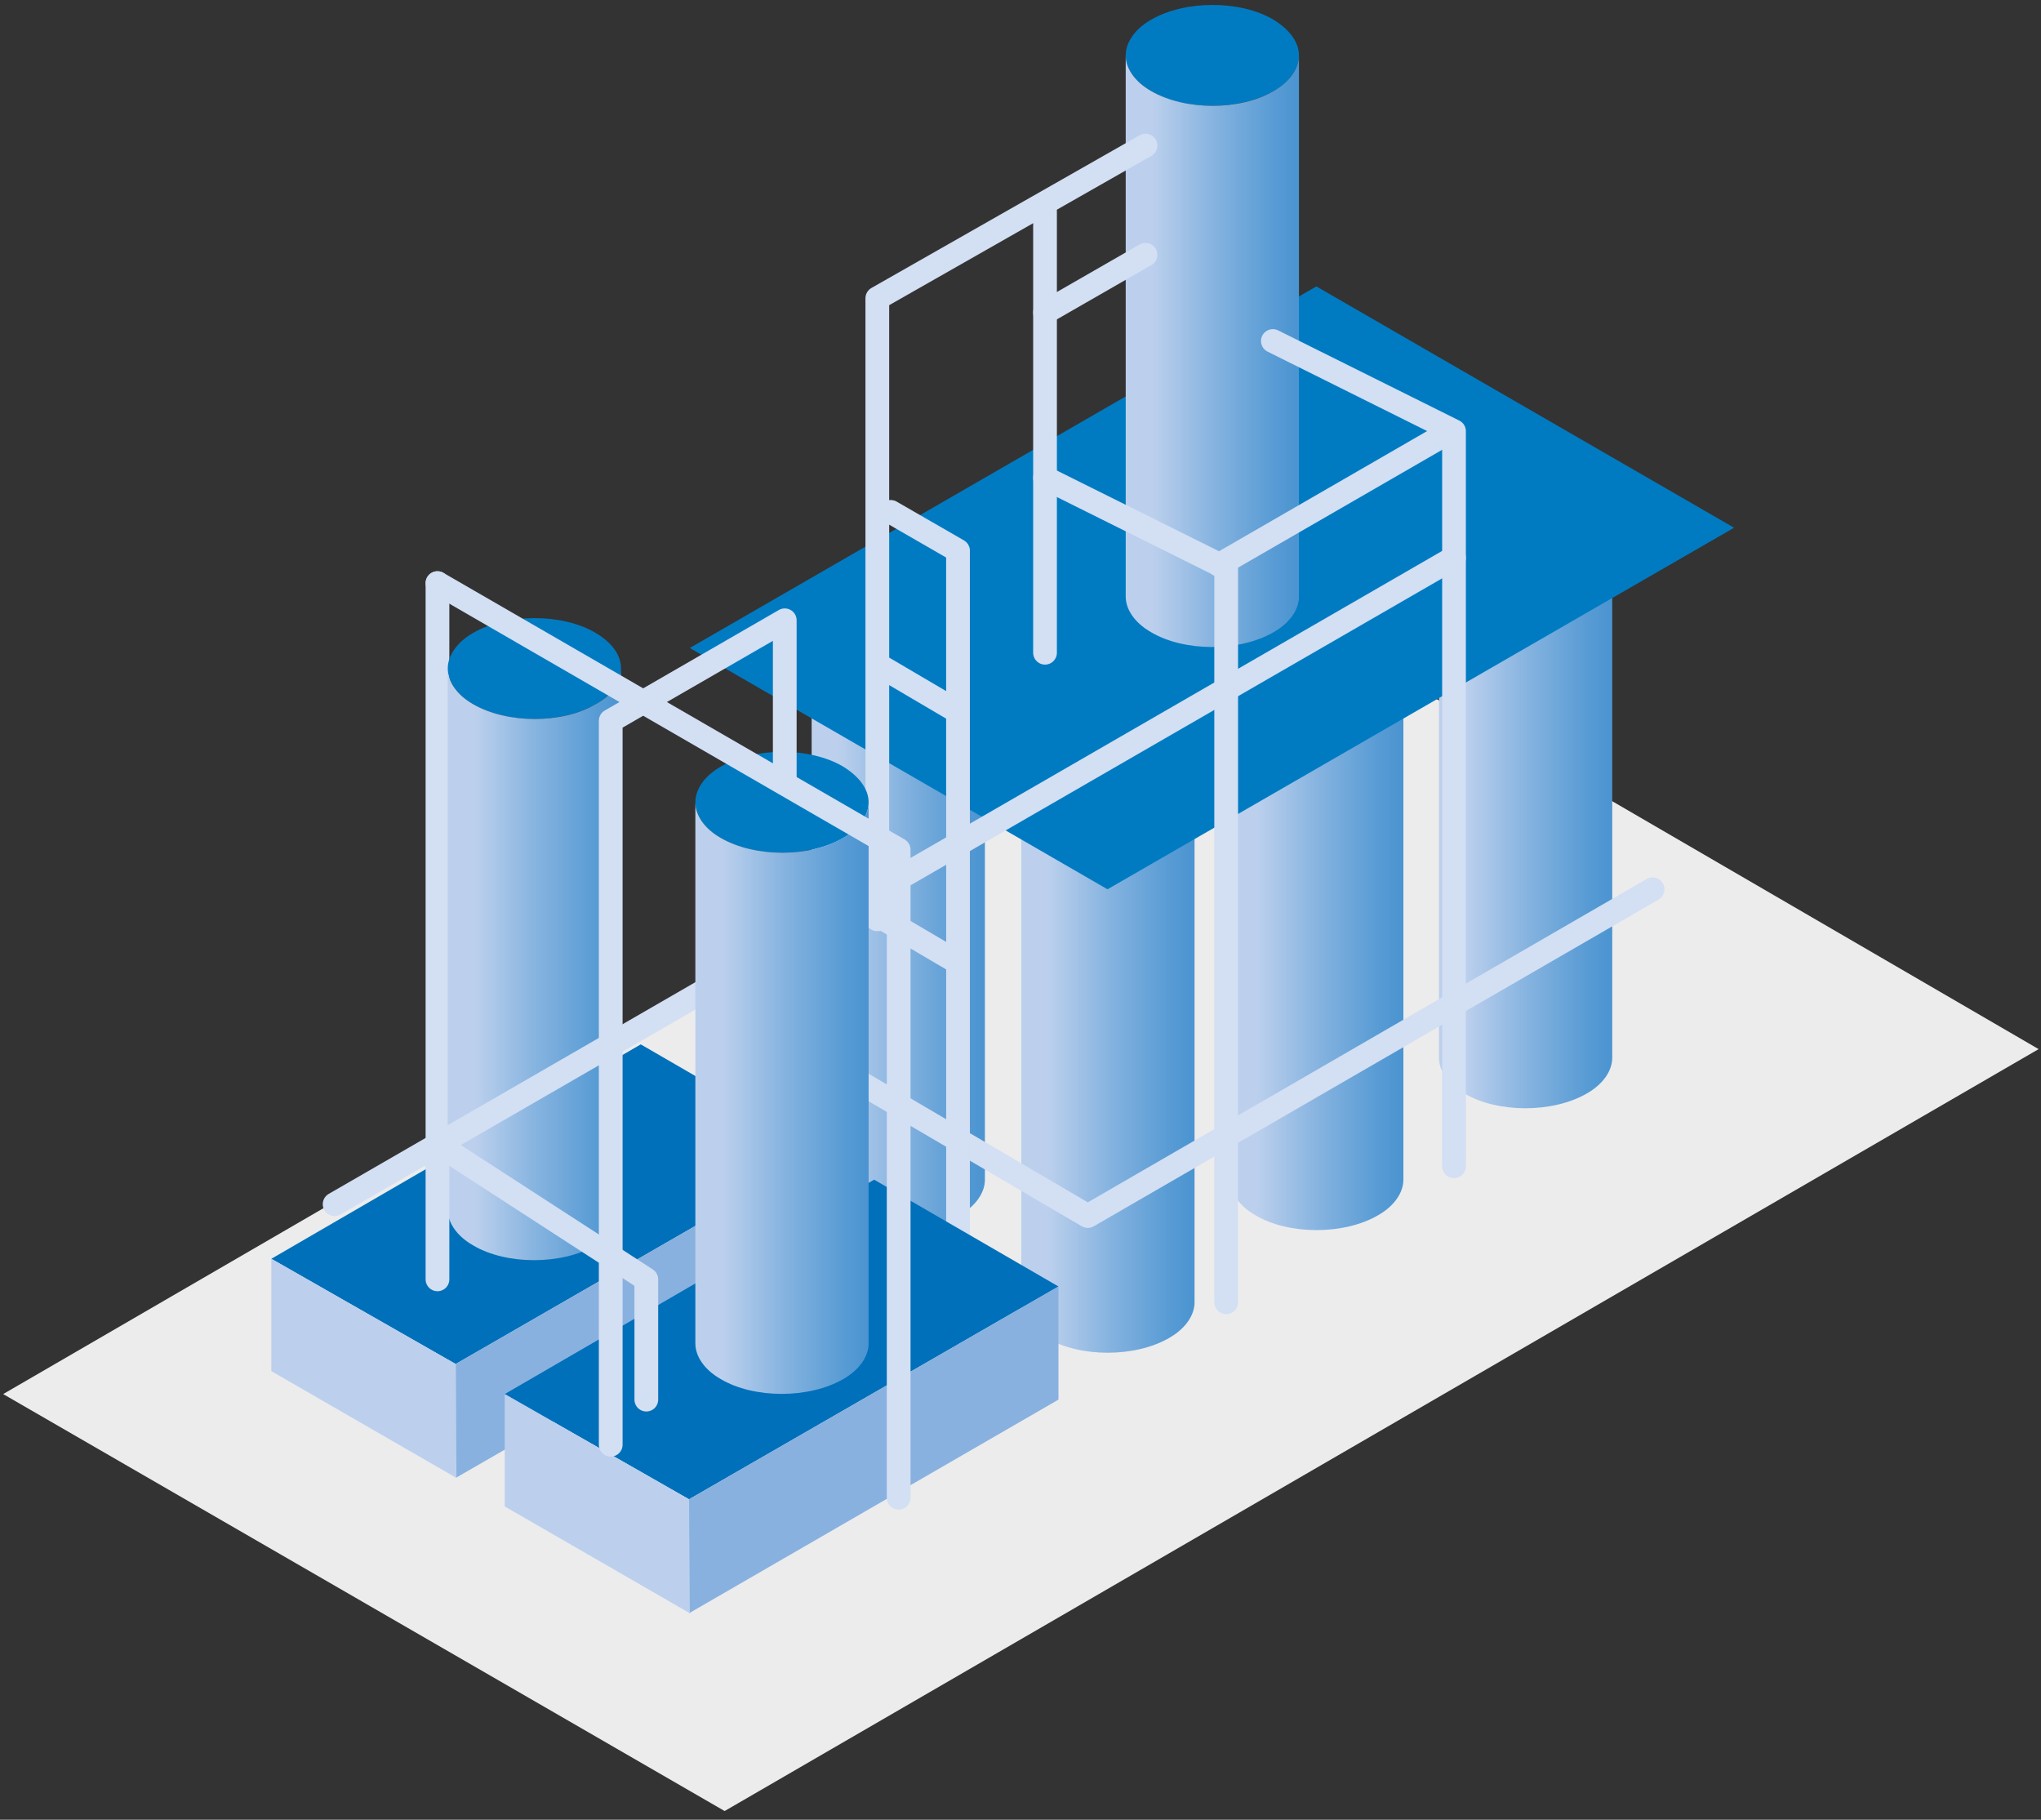 <?xml version="1.0" encoding="utf-8"?>
<!-- Generator: Adobe Illustrator 24.1.1, SVG Export Plug-In . SVG Version: 6.00 Build 0)  -->
<svg version="1.1" id="Ebene_1" xmlns="http://www.w3.org/2000/svg" xmlns:xlink="http://www.w3.org/1999/xlink" x="0px" y="0px"
	 viewBox="0 0 258 230" style="enable-background:new 0 0 258 230;" xml:space="preserve">
<rect x="0" y="0" width="258" height="230" fill="#333333" stroke="none"/>
<style type="text/css">
	.st0{fill:#ECECED;}
	.st1{fill:#BCCEEC;}
	.st2{fill:none;stroke:#D3DFF3;stroke-width:3;stroke-linecap:round;stroke-linejoin:round;stroke-miterlimit:10;}
	.st3{fill:#007BC2;}
	.st4{fill:url(#SVGID_1_);}
	.st5{fill:url(#SVGID_2_);}
	.st6{fill:url(#SVGID_3_);}
	.st7{fill:url(#SVGID_4_);}
	.st8{fill:url(#SVGID_5_);}
	.st9{fill:#0070BA;}
	.st10{fill:#89B1DF;}
	.st11{fill:#BCD0ED;}
	.st12{fill:url(#SVGID_6_);}
	.st13{fill:url(#SVGID_7_);}
</style>
<g>
	<g>
		<polygon class="st0" points="0.4,176.2 91.6,228.9 257.7,132.6 166.7,79.7 		"/>
		<path class="st1" d="M62.7,214.5"/>
		<g>
			<line class="st2" x1="55.3" y1="155.3" x2="55.3" y2="73.7"/>
			<g>
				<g>
					<g>
						<path class="st3" d="M124.5,80.7c0,1.6-1.1,3.3-3.2,4.5c-4.3,2.5-11.3,2.5-15.5,0c-2.1-1.2-3.2-2.9-3.2-4.5
							c0-1.6,1.1-3.3,3.2-4.5c4.3-2.5,11.3-2.5,15.5,0C123.5,77.4,124.5,79,124.5,80.7z"/>
					</g>
				</g>
				<linearGradient id="SVGID_1_" gradientUnits="userSpaceOnUse" x1="102.603" y1="118.028" x2="124.55" y2="118.028">
					<stop  offset="0.155" style="stop-color:#BCD0ED"/>
					<stop  offset="0.502" style="stop-color:#87B4E0"/>
					<stop  offset="0.833" style="stop-color:#5B9DD5"/>
					<stop  offset="1" style="stop-color:#4A94D1"/>
				</linearGradient>
				<path class="st4" d="M124.5,80.7v68.4c0,1.6-1.1,3.3-3.2,4.5c-4.3,2.5-11.3,2.5-15.5,0c-2.1-1.2-3.2-2.9-3.2-4.5V80.7
					c0,1.6,1.1,3.3,3.2,4.5c4.3,2.5,11.3,2.5,15.5,0C123.5,83.9,124.5,82.3,124.5,80.7z"/>
			</g>
			<g>
				<g>
					<g>
						<path class="st3" d="M151,96.2c0,1.6-1.1,3.3-3.2,4.5c-4.3,2.5-11.3,2.5-15.5,0c-2.1-1.2-3.2-2.9-3.2-4.5
							c0-1.6,1.1-3.3,3.2-4.5c4.3-2.5,11.3-2.5,15.5,0C149.9,93,151,94.6,151,96.2z"/>
					</g>
				</g>
				<linearGradient id="SVGID_2_" gradientUnits="userSpaceOnUse" x1="129.014" y1="133.58" x2="150.961" y2="133.58">
					<stop  offset="0.155" style="stop-color:#BCD0ED"/>
					<stop  offset="0.502" style="stop-color:#87B4E0"/>
					<stop  offset="0.833" style="stop-color:#5B9DD5"/>
					<stop  offset="1" style="stop-color:#4A94D1"/>
				</linearGradient>
				<path class="st5" d="M151,96.2v68.4c0,1.6-1.1,3.3-3.2,4.5c-4.3,2.5-11.3,2.5-15.5,0c-2.1-1.2-3.2-2.9-3.2-4.5V96.2
					c0,1.6,1.1,3.3,3.2,4.5c4.3,2.5,11.3,2.5,15.5,0C149.9,99.5,151,97.8,151,96.2z"/>
			</g>
			<g>
				<g>
					<g>
						<path class="st3" d="M177.4,80.7c0,1.6-1.1,3.3-3.2,4.5c-4.3,2.5-11.3,2.5-15.5,0c-2.1-1.2-3.2-2.9-3.2-4.5
							c0-1.6,1.1-3.3,3.2-4.5c4.3-2.5,11.3-2.5,15.5,0C176.3,77.4,177.4,79,177.4,80.7z"/>
					</g>
				</g>
				<linearGradient id="SVGID_3_" gradientUnits="userSpaceOnUse" x1="155.426" y1="118.028" x2="177.372" y2="118.028">
					<stop  offset="0.155" style="stop-color:#BCD0ED"/>
					<stop  offset="0.502" style="stop-color:#87B4E0"/>
					<stop  offset="0.833" style="stop-color:#5B9DD5"/>
					<stop  offset="1" style="stop-color:#4A94D1"/>
				</linearGradient>
				<path class="st6" d="M177.4,80.7v68.4c0,1.6-1.1,3.3-3.2,4.5c-4.3,2.5-11.3,2.5-15.5,0c-2.1-1.2-3.2-2.9-3.2-4.5V80.7
					c0,1.6,1.1,3.3,3.2,4.5c4.3,2.5,11.3,2.5,15.5,0C176.3,83.9,177.4,82.3,177.4,80.7z"/>
			</g>
			<g>
				<g>
					<g>
						<path class="st3" d="M203.8,65.3c0,1.6-1.1,3.3-3.2,4.5c-4.3,2.5-11.3,2.5-15.5,0c-2.1-1.2-3.2-2.9-3.2-4.5
							c0-1.6,1.1-3.3,3.2-4.5c4.3-2.5,11.3-2.5,15.5,0C202.7,62.1,203.8,63.7,203.8,65.3z"/>
					</g>
				</g>
				<linearGradient id="SVGID_4_" gradientUnits="userSpaceOnUse" x1="181.837" y1="102.701" x2="203.784" y2="102.701">
					<stop  offset="0.155" style="stop-color:#BCD0ED"/>
					<stop  offset="0.502" style="stop-color:#87B4E0"/>
					<stop  offset="0.833" style="stop-color:#5B9DD5"/>
					<stop  offset="1" style="stop-color:#4A94D1"/>
				</linearGradient>
				<path class="st7" d="M203.8,65.3v68.4c0,1.6-1.1,3.3-3.2,4.5c-4.3,2.5-11.3,2.5-15.5,0c-2.1-1.2-3.2-2.9-3.2-4.5V65.3
					c0,1.6,1.1,3.3,3.2,4.5c4.3,2.5,11.3,2.5,15.5,0C202.7,68.6,203.8,67,203.8,65.3z"/>
			</g>
			<polyline class="st2" points="208.9,112.4 137.5,153.7 98.8,131 98.8,153.7 			"/>
			<polygon class="st3" points="166.4,36.2 87.2,81.9 140,112.4 219.2,66.7 			"/>
			<g>
				<g>
					<g>
						<path class="st3" d="M164.2,7c0,1.6-1.1,3.3-3.2,4.5c-4.3,2.5-11.3,2.5-15.5,0c-2.1-1.2-3.2-2.9-3.2-4.5
							c0-1.6,1.1-3.3,3.2-4.5c4.3-2.5,11.3-2.5,15.5,0C163.1,3.8,164.2,5.4,164.2,7z"/>
					</g>
				</g>
				<linearGradient id="SVGID_5_" gradientUnits="userSpaceOnUse" x1="142.22" y1="44.381" x2="164.167" y2="44.381">
					<stop  offset="0.155" style="stop-color:#BCD0ED"/>
					<stop  offset="0.502" style="stop-color:#87B4E0"/>
					<stop  offset="0.833" style="stop-color:#5B9DD5"/>
					<stop  offset="1" style="stop-color:#4A94D1"/>
				</linearGradient>
				<path class="st8" d="M164.2,7v68.4c0,1.6-1.1,3.3-3.2,4.5c-4.3,2.5-11.3,2.5-15.5,0c-2.1-1.2-3.2-2.9-3.2-4.5V7
					c0,1.6,1.1,3.3,3.2,4.5c4.3,2.5,11.3,2.5,15.5,0C163.1,10.3,164.2,8.6,164.2,7z"/>
			</g>
			<line class="st2" x1="121.1" y1="162.7" x2="121.1" y2="69.8"/>
			<polyline class="st2" points="110.9,116.2 110.9,37.7 144.8,18.4 			"/>
			<path class="st2" d="M158.3,69.8"/>
			<path class="st2" d="M158.3,162.7"/>
			<polyline class="st2" points="183.8,147.4 183.8,54.5 160.9,43.1 			"/>
			<polyline class="st2" points="155,164.6 155,71.8 132.1,60.4 			"/>
			<path class="st2" d="M110.9,118"/>
			<line class="st2" x1="111.8" y1="84.5" x2="120.3" y2="89.5"/>
			<line class="st2" x1="112.6" y1="64.7" x2="121.1" y2="69.6"/>
			<line class="st2" x1="111.8" y1="116.2" x2="120.3" y2="121.2"/>
			<g>
				<polyline class="st9" points="34.3,159.1 57.6,172.4 104.3,145.5 81,132 34.3,159.1 				"/>
				<polygon class="st10" points="57.6,172.4 57.6,186.8 104.3,159.9 104.3,145.5 				"/>
				<polygon class="st11" points="34.3,159.1 34.3,173.3 57.7,186.8 57.6,172.4 				"/>
			</g>
			<g>
				<polyline class="st9" points="63.8,176.2 87.1,189.5 133.8,162.6 110.5,149.1 63.8,176.2 				"/>
				<polygon class="st10" points="87.1,189.5 87.1,203.9 133.8,176.9 133.8,162.6 				"/>
				<polygon class="st11" points="63.8,176.2 63.8,190.4 87.2,203.9 87.1,189.5 				"/>
			</g>
			<g>
				<g>
					<g>
						<path class="st3" d="M78.5,84.5c0,1.6-1.1,3.3-3.2,4.5c-4.3,2.5-11.3,2.5-15.5,0c-2.1-1.2-3.2-2.9-3.2-4.5
							c0-1.6,1.1-3.3,3.2-4.5c4.3-2.5,11.3-2.5,15.5,0C77.5,81.3,78.5,82.9,78.5,84.5z"/>
					</g>
				</g>
				<linearGradient id="SVGID_6_" gradientUnits="userSpaceOnUse" x1="56.576" y1="121.877" x2="78.523" y2="121.877">
					<stop  offset="0.155" style="stop-color:#BCD0ED"/>
					<stop  offset="0.502" style="stop-color:#87B4E0"/>
					<stop  offset="0.833" style="stop-color:#5B9DD5"/>
					<stop  offset="1" style="stop-color:#4A94D1"/>
				</linearGradient>
				<path class="st12" d="M78.5,84.5v68.4c0,1.6-1.1,3.3-3.2,4.5c-4.3,2.5-11.3,2.5-15.5,0c-2.1-1.2-3.2-2.9-3.2-4.5V84.5
					c0,1.6,1.1,3.3,3.2,4.5c4.3,2.5,11.3,2.5,15.5,0C77.5,87.8,78.5,86.1,78.5,84.5z"/>
			</g>
			<line class="st2" x1="183.8" y1="70.5" x2="42.3" y2="152.2"/>
			<g>
				<g>
					<g>
						<path class="st3" d="M109.8,101.4c0,1.6-1.1,3.3-3.2,4.5c-4.3,2.5-11.3,2.5-15.5,0c-2.1-1.2-3.2-2.9-3.2-4.5
							c0-1.6,1.1-3.3,3.2-4.5c4.3-2.5,11.3-2.5,15.5,0C108.7,98.2,109.8,99.8,109.8,101.4z"/>
					</g>
				</g>
				<linearGradient id="SVGID_7_" gradientUnits="userSpaceOnUse" x1="87.845" y1="138.802" x2="109.792" y2="138.802">
					<stop  offset="0.155" style="stop-color:#BCD0ED"/>
					<stop  offset="0.502" style="stop-color:#87B4E0"/>
					<stop  offset="0.833" style="stop-color:#5B9DD5"/>
					<stop  offset="1" style="stop-color:#4A94D1"/>
				</linearGradient>
				<path class="st13" d="M109.8,101.4v68.4c0,1.6-1.1,3.3-3.2,4.5c-4.3,2.5-11.3,2.5-15.5,0c-2.1-1.2-3.2-2.9-3.2-4.5v-68.4
					c0,1.6,1.1,3.3,3.2,4.5c4.3,2.5,11.3,2.5,15.5,0C108.7,104.7,109.8,103.1,109.8,101.4z"/>
			</g>
			<line class="st2" x1="113.6" y1="189.3" x2="113.6" y2="107.8"/>
			<line class="st2" x1="55.3" y1="73.7" x2="113.6" y2="107.4"/>
			<polyline class="st2" points="99.2,98.4 99.2,78.4 77.2,91.1 77.2,182.6 			"/>
			<polyline class="st2" points="55.3,161.7 55.3,144.6 81.7,161.7 81.7,176.9 			"/>
			<line class="st2" x1="132.1" y1="82.5" x2="132.1" y2="26.7"/>
			<line class="st2" x1="132.1" y1="39.5" x2="144.8" y2="32.2"/>
		</g>
	</g>
	<line class="st2" x1="154.1" y1="71.4" x2="183.2" y2="54.6"/>
</g>
</svg>
